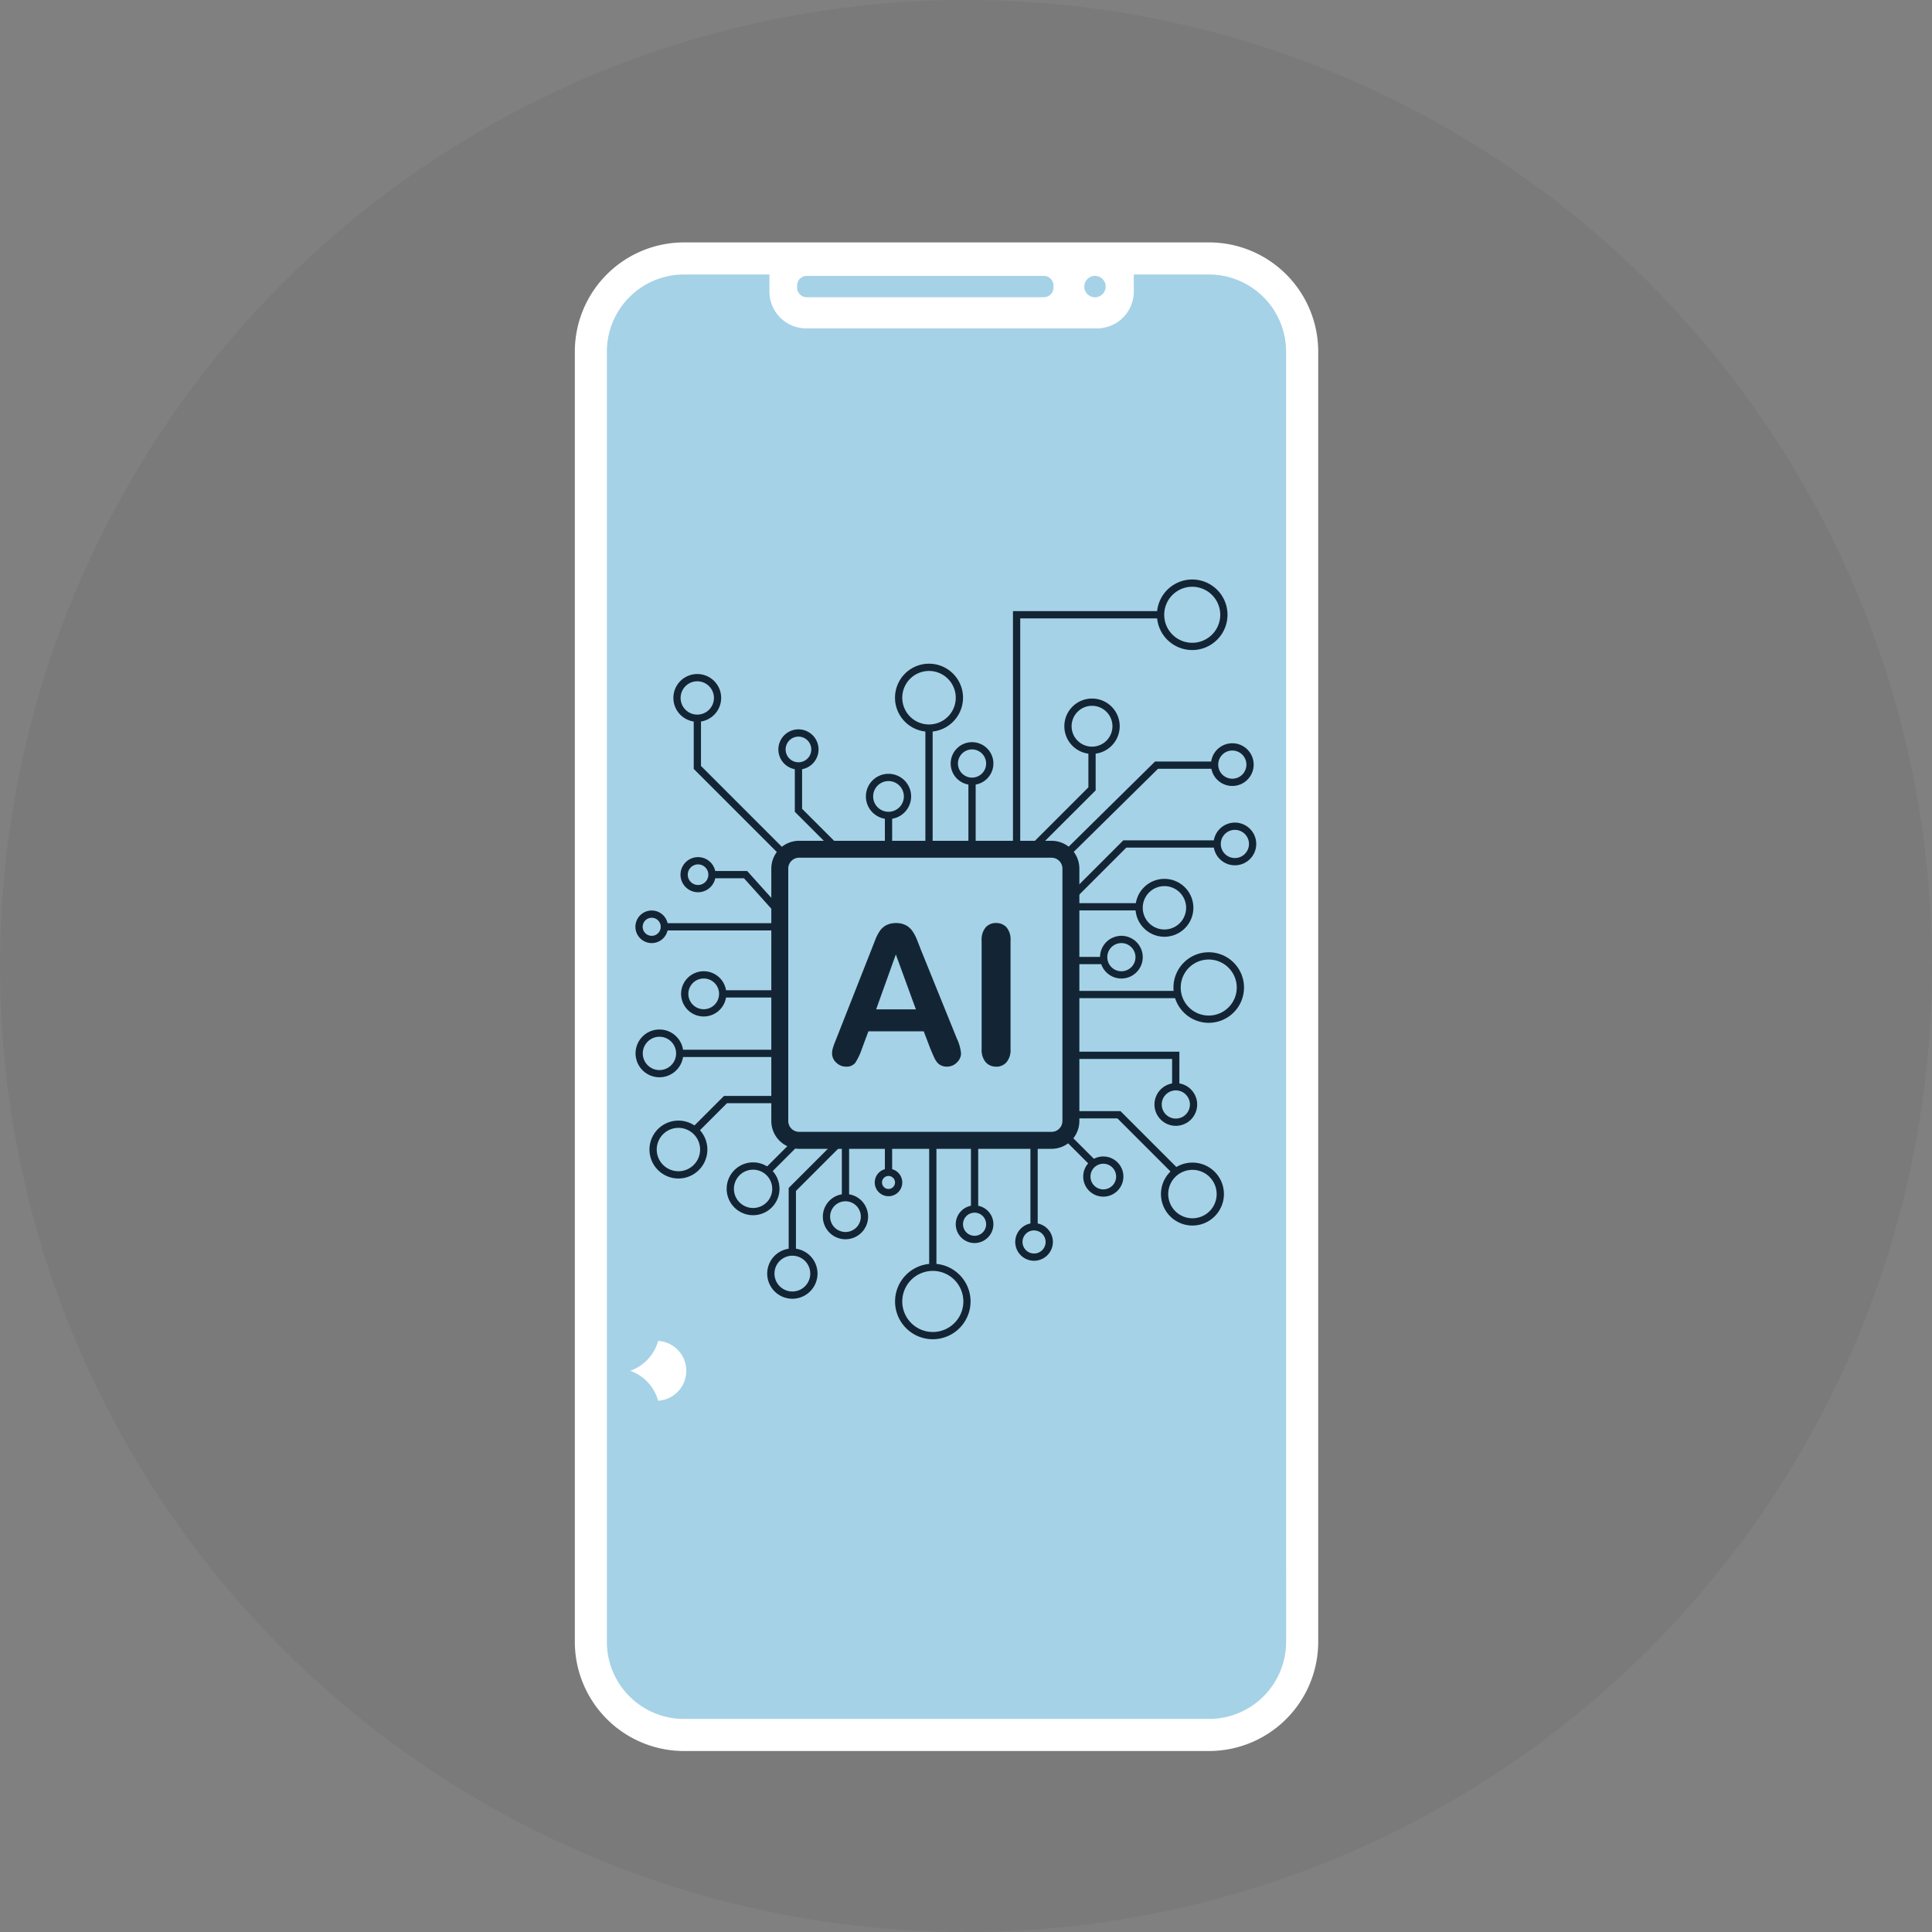 <svg xmlns="http://www.w3.org/2000/svg" xmlns:xlink="http://www.w3.org/1999/xlink" width="174" height="174" viewBox="0 0 174 174">
  <rect x="0" y="0" width="174" height="174" fill="#808080" stroke="none"/>
  <defs>
    <clipPath id="clip-path">
      <rect id="Rectangle_123" data-name="Rectangle 123" width="66.947" height="135.864" transform="translate(0 0)" fill="none"/>
    </clipPath>
  </defs>
  <g id="Group_352" data-name="Group 352" transform="translate(-206 -1755.14)">
    <circle id="Ellipse_89" data-name="Ellipse 89" cx="87" cy="87" r="87" transform="translate(206 1755.14)" fill="#303030" opacity="0.07"/>
    <g id="Group_266" data-name="Group 266" transform="translate(257.771 1776.972)">
      <g id="Group_265" data-name="Group 265" transform="translate(0 0.004)" clip-path="url(#clip-path)">
        <path id="Path_1273" data-name="Path 1273" d="M15.089,11.324l45.522-.16s7.827-.958,8.625,8.785.479,112.288.479,112.288,3.834,11.341-11.341,11.82-43.446.16-43.446.16-8.945,1.118-9.584-11.82-.639-12.618-.639-12.938.639-99.67.639-99.67,0-8.785,9.743-8.466" transform="translate(-4.095 -9.69)" fill="#a5d2e7"/>
        <path id="Path_1274" data-name="Path 1274" d="M57.121,0H9.825A9.837,9.837,0,0,0,0,9.829V126.043a9.837,9.837,0,0,0,9.825,9.825h47.3a9.837,9.837,0,0,0,9.825-9.825V9.829A9.837,9.837,0,0,0,57.121,0m6.939,126.039a6.947,6.947,0,0,1-6.939,6.94H9.825a6.947,6.947,0,0,1-6.94-6.94V9.829A6.947,6.947,0,0,1,9.825,2.89h7.7V4.436a3.318,3.318,0,0,0,3.308,3.308h26.2a3.318,3.318,0,0,0,3.308-3.308V2.89h6.775a6.947,6.947,0,0,1,6.939,6.939Z" transform="translate(0 -0.004)" fill="#fff"/>
        <path id="Path_1275" data-name="Path 1275" d="M176.2,25.115H154.836a.863.863,0,0,1-.86-.86v-.2a.863.863,0,0,1,.86-.86H176.2a.863.863,0,0,1,.86.86v.2a.863.863,0,0,1-.86.86" transform="translate(-133.957 -20.182)" fill="#a5d2e7"/>
        <path id="Path_1276" data-name="Path 1276" d="M352.9,24.124a.963.963,0,1,0,.963-.963.963.963,0,0,0-.963.963" transform="translate(-307.018 -20.15)" fill="#a5d2e7"/>
        <path id="Path_1277" data-name="Path 1277" d="M38.388,763.594A4,4,0,0,0,40.9,760.9a2.7,2.7,0,0,1,0,5.39,4,4,0,0,0-2.507-2.695" transform="translate(-33.397 -661.973)" fill="#fff"/>
        <path id="Path_1278" data-name="Path 1278" d="M101.251,439.847,97.885,436.1H95v-.654h3.173l3.561,3.959Z" transform="translate(-82.652 -378.837)" fill="#132534"/>
        <rect id="Rectangle_107" data-name="Rectangle 107" width="10.135" height="0.654" transform="translate(8.063 61.307)" fill="#132534"/>
        <path id="Path_1279" data-name="Path 1279" d="M82.286,594.5l-.462-.462,2.794-2.794h4.847v.654H84.888Z" transform="translate(-71.186 -514.377)" fill="#132534"/>
        <rect id="Rectangle_108" data-name="Rectangle 108" width="8.999" height="0.654" transform="translate(9.441 72.706)" fill="#132534"/>
        <rect id="Rectangle_109" data-name="Rectangle 109" width="5.284" height="0.654" transform="translate(13.317 67.348)" fill="#132534"/>
        <rect id="Rectangle_110" data-name="Rectangle 110" width="0.654" height="3.244" transform="translate(27.923 51.602)" fill="#132534"/>
        <rect id="Rectangle_111" data-name="Rectangle 111" width="0.654" height="10.948" transform="translate(31.57 43.737)" fill="#132534"/>
        <rect id="Rectangle_112" data-name="Rectangle 112" width="0.654" height="6.241" transform="translate(35.446 48.525)" fill="#132534"/>
        <path id="Path_1280" data-name="Path 1280" d="M314.823,360.49l-.462-.462,5.381-5.381v-3.408h.654v3.679Z" transform="translate(-273.49 -305.574)" fill="#132534"/>
        <rect id="Rectangle_113" data-name="Rectangle 113" width="3.917" height="0.654" transform="matrix(0.707, -0.707, 0.707, 0.707, 17.162, 83.367)" fill="#132534"/>
        <path id="Path_1281" data-name="Path 1281" d="M148.789,632.686h-.654v-5.775l4.194-4.194.462.462-4,4Z" transform="translate(-128.876 -541.757)" fill="#132534"/>
        <rect id="Rectangle_114" data-name="Rectangle 114" width="0.654" height="5.167" transform="translate(24.047 80.86)" fill="#132534"/>
        <rect id="Rectangle_115" data-name="Rectangle 115" width="0.654" height="2.968" transform="translate(27.923 80.78)" fill="#132534"/>
        <rect id="Rectangle_116" data-name="Rectangle 116" width="0.654" height="11.356" transform="translate(31.912 80.941)" fill="#132534"/>
        <rect id="Rectangle_117" data-name="Rectangle 117" width="0.654" height="6.113" transform="translate(35.674 80.941)" fill="#132534"/>
        <rect id="Rectangle_118" data-name="Rectangle 118" width="0.654" height="7.709" transform="translate(41.032 80.941)" fill="#132534"/>
        <path id="Path_1282" data-name="Path 1282" d="M90.134,341.909l-7.8-7.8v-4.568h.653v4.3l7.613,7.612Z" transform="translate(-71.626 -286.695)" fill="#132534"/>
        <rect id="Rectangle_119" data-name="Rectangle 119" width="6.044" height="0.654" transform="translate(44.776 59.504)" fill="#132534"/>
        <rect id="Rectangle_120" data-name="Rectangle 120" width="2.691" height="0.654" transform="translate(44.937 64.345)" fill="#132534"/>
        <path id="Path_1283" data-name="Path 1283" d="M354.066,563.74h-.654v-2.505H344.4v-.654h9.669Z" transform="translate(-299.621 -487.7)" fill="#132534"/>
        <path id="Path_1284" data-name="Path 1284" d="M353.428,607.368l-4.938-4.938H344.4v-.654h4.364l5.129,5.129Z" transform="translate(-299.621 -523.539)" fill="#132534"/>
        <rect id="Rectangle_121" data-name="Rectangle 121" width="0.654" height="3.645" transform="translate(43.901 80.608) rotate(-45.001)" fill="#132534"/>
        <path id="Path_1285" data-name="Path 1285" d="M155.828,370.175l-3.434-3.434v-4.134h.654v3.863l3.242,3.242Z" transform="translate(-132.581 -315.464)" fill="#132534"/>
        <rect id="Rectangle_122" data-name="Rectangle 122" width="9.302" height="0.654" transform="translate(44.937 67.406)" fill="#132534"/>
        <path id="Path_1286" data-name="Path 1286" d="M161.343,442.22H138.611a2.508,2.508,0,0,1-2.506-2.506V416.982a2.508,2.508,0,0,1,2.506-2.505h22.732a2.508,2.508,0,0,1,2.506,2.505v22.732a2.508,2.508,0,0,1-2.506,2.506M138.611,416a.982.982,0,0,0-.98.98v22.732a.982.982,0,0,0,.98.98h22.732a.982.982,0,0,0,.98-.98V416.982a.982.982,0,0,0-.98-.98Z" transform="translate(-118.41 -360.59)" fill="#132534"/>
        <path id="Path_1287" data-name="Path 1287" d="M187.367,483l-.593-1.559h-5.05l-.593,1.593a5.573,5.573,0,0,1-.593,1.258.944.944,0,0,1-.8.326,1.181,1.181,0,0,1-.839-.347,1.063,1.063,0,0,1-.364-.788,1.756,1.756,0,0,1,.085-.525q.085-.271.28-.754l3.177-8.066.326-.835a4.234,4.234,0,0,1,.407-.809,1.655,1.655,0,0,1,.568-.521,1.74,1.74,0,0,1,.868-.2,1.759,1.759,0,0,1,.877.2,1.687,1.687,0,0,1,.568.512,3.612,3.612,0,0,1,.364.674q.148.36.377.962l3.245,8.015a4.03,4.03,0,0,1,.381,1.33,1.1,1.1,0,0,1-.36.792,1.184,1.184,0,0,1-.868.36,1.124,1.124,0,0,1-.508-.106,1.04,1.04,0,0,1-.356-.288,2.648,2.648,0,0,1-.309-.559q-.165-.377-.284-.665m-4.982-3.448H186.1l-1.872-5.126Z" transform="translate(-155.319 -410.437)" fill="#132534"/>
        <path id="Path_1288" data-name="Path 1288" d="M188.521,484.361a1.174,1.174,0,0,1-.529-.111,1.088,1.088,0,0,1-.371-.3,2.655,2.655,0,0,1-.315-.569c-.11-.252-.206-.476-.284-.666h0l-.582-1.53h-4.987l-.582,1.563a5.638,5.638,0,0,1-.6,1.27.989.989,0,0,1-.841.344,1.229,1.229,0,0,1-.87-.36,1.111,1.111,0,0,1-.378-.821,1.806,1.806,0,0,1,.087-.539c.056-.181.151-.436.281-.757l3.177-8.065.31-.792.017-.043a4.3,4.3,0,0,1,.411-.818,1.709,1.709,0,0,1,.583-.535,2.059,2.059,0,0,1,1.79,0,1.738,1.738,0,0,1,.583.526,3.673,3.673,0,0,1,.369.682c.1.245.228.569.378.963l3.245,8.014a4.083,4.083,0,0,1,.385,1.347,1.149,1.149,0,0,1-.374.824,1.233,1.233,0,0,1-.9.374m-1.415-1.68c.078.189.173.413.283.664a2.615,2.615,0,0,0,.3.549,1,1,0,0,0,.341.276,1.087,1.087,0,0,0,.488.1,1.145,1.145,0,0,0,.836-.347,1.062,1.062,0,0,0,.347-.76,4.013,4.013,0,0,0-.378-1.313l-3.245-8.015c-.15-.394-.277-.717-.377-.961a3.588,3.588,0,0,0-.36-.665,1.649,1.649,0,0,0-.553-.5,1.723,1.723,0,0,0-.854-.193,1.705,1.705,0,0,0-.846.193,1.615,1.615,0,0,0-.552.507,4.2,4.2,0,0,0-.4.8l-.017.043-.31.792-3.177,8.066c-.129.32-.223.573-.279.751a1.717,1.717,0,0,0-.083.512,1.025,1.025,0,0,0,.35.755,1.142,1.142,0,0,0,.807.335.905.905,0,0,0,.769-.308,5.573,5.573,0,0,0,.587-1.247l.6-1.622H186.5Zm-1.248-3.386h-3.84l.022-.06,1.881-5.244Zm-3.711-.09h3.582l-1.807-4.948Z" transform="translate(-155.015 -410.135)" fill="#132534"/>
        <path id="Path_1289" data-name="Path 1289" d="M282.145,483.084V473.3a1.649,1.649,0,0,1,.347-1.144,1.159,1.159,0,0,1,.9-.381,1.2,1.2,0,0,1,.919.377,1.634,1.634,0,0,1,.352,1.148v9.786a1.651,1.651,0,0,1-.352,1.152,1.194,1.194,0,0,1-.919.381,1.157,1.157,0,0,1-.894-.385,1.654,1.654,0,0,1-.352-1.148" transform="translate(-245.463 -410.437)" fill="#132534"/>
        <path id="Path_1290" data-name="Path 1290" d="M283.089,484.36a1.205,1.205,0,0,1-.927-.4,1.7,1.7,0,0,1-.363-1.179V473a1.7,1.7,0,0,1,.359-1.174,1.208,1.208,0,0,1,.931-.4,1.247,1.247,0,0,1,.952.392A1.683,1.683,0,0,1,284.4,473v9.786a1.7,1.7,0,0,1-.364,1.183,1.241,1.241,0,0,1-.952.4m0-12.844a1.121,1.121,0,0,0-.865.366,1.615,1.615,0,0,0-.336,1.113v9.786a1.617,1.617,0,0,0,.34,1.118,1.117,1.117,0,0,0,.86.371,1.154,1.154,0,0,0,.886-.367,1.616,1.616,0,0,0,.34-1.122V473a1.6,1.6,0,0,0-.34-1.117,1.161,1.161,0,0,0-.886-.363" transform="translate(-245.161 -410.134)" fill="#132534"/>
        <path id="Path_1291" data-name="Path 1291" d="M70.453,303.27A2.151,2.151,0,1,1,72.6,301.12a2.153,2.153,0,0,1-2.151,2.151m0-3.648a1.5,1.5,0,1,0,1.5,1.5,1.5,1.5,0,0,0-1.5-1.5" transform="translate(-59.422 -260.1)" fill="#132534"/>
        <path id="Path_1292" data-name="Path 1292" d="M74.782,428.967a1.581,1.581,0,1,1,1.581-1.581,1.582,1.582,0,0,1-1.581,1.581m0-2.508a.927.927,0,1,0,.927.927.928.928,0,0,0-.927-.927" transform="translate(-63.684 -370.446)" fill="#132534"/>
        <path id="Path_1293" data-name="Path 1293" d="M43.433,465.715a1.467,1.467,0,1,1,1.467-1.467,1.468,1.468,0,0,1-1.467,1.467m0-2.28a.813.813,0,1,0,.813.813.814.814,0,0,0-.813-.813" transform="translate(-36.51 -402.615)" fill="#132534"/>
        <path id="Path_1294" data-name="Path 1294" d="M75.647,508.939a2.037,2.037,0,1,1,2.037-2.037,2.039,2.039,0,0,1-2.037,2.037m0-3.42A1.383,1.383,0,1,0,77.03,506.9a1.385,1.385,0,0,0-1.383-1.383" transform="translate(-64.04 -439.228)" fill="#132534"/>
        <path id="Path_1295" data-name="Path 1295" d="M44.2,549.5a2.151,2.151,0,1,1,2.151-2.151A2.153,2.153,0,0,1,44.2,549.5m0-3.648a1.5,1.5,0,1,0,1.5,1.5,1.5,1.5,0,0,0-1.5-1.5" transform="translate(-36.58 -474.315)" fill="#132534"/>
        <path id="Path_1296" data-name="Path 1296" d="M54.3,613.537a2.607,2.607,0,1,1,2.607-2.607,2.609,2.609,0,0,1-2.607,2.607m0-4.56a1.953,1.953,0,1,0,1.953,1.953,1.955,1.955,0,0,0-1.953-1.953" transform="translate(-44.971 -529.235)" fill="#132534"/>
        <path id="Path_1297" data-name="Path 1297" d="M107.553,642.014a2.379,2.379,0,1,1,2.379-2.379,2.381,2.381,0,0,1-2.379,2.379m0-4.1a1.725,1.725,0,1,0,1.725,1.725,1.727,1.727,0,0,0-1.725-1.725" transform="translate(-91.5 -554.406)" fill="#132534"/>
        <path id="Path_1298" data-name="Path 1298" d="M135.5,701.407a2.265,2.265,0,1,1,2.265-2.265,2.267,2.267,0,0,1-2.265,2.265m0-3.876a1.611,1.611,0,1,0,1.611,1.611,1.613,1.613,0,0,0-1.611-1.611" transform="translate(-115.909 -606.275)" fill="#132534"/>
        <path id="Path_1299" data-name="Path 1299" d="M173.845,663.25a2.037,2.037,0,1,1,2.037-2.037,2.039,2.039,0,0,1-2.037,2.037m0-3.42a1.383,1.383,0,1,0,1.383,1.383,1.385,1.385,0,0,0-1.383-1.383" transform="translate(-149.471 -573.476)" fill="#132534"/>
        <path id="Path_1300" data-name="Path 1300" d="M208.994,644.119a1.239,1.239,0,1,1,1.239-1.239,1.24,1.24,0,0,1-1.239,1.239m0-1.824a.585.585,0,1,0,.585.585.586.586,0,0,0-.585-.585" transform="translate(-180.744 -558.221)" fill="#132534"/>
        <path id="Path_1301" data-name="Path 1301" d="M225.189,714.208a3.4,3.4,0,1,1,3.4-3.4,3.408,3.408,0,0,1-3.4,3.4m0-6.155a2.751,2.751,0,1,0,2.751,2.751,2.754,2.754,0,0,0-2.751-2.751" transform="translate(-192.949 -615.429)" fill="#132534"/>
        <path id="Path_1302" data-name="Path 1302" d="M265.563,670.457a1.695,1.695,0,1,1,1.695-1.695,1.7,1.7,0,0,1-1.695,1.695m0-2.736a1.041,1.041,0,1,0,1.041,1.041,1.042,1.042,0,0,0-1.041-1.041" transform="translate(-229.562 -580.341)" fill="#132534"/>
        <path id="Path_1303" data-name="Path 1303" d="M306.771,682.731a1.695,1.695,0,1,1,1.695-1.695,1.7,1.7,0,0,1-1.695,1.695m0-2.736a1.041,1.041,0,1,0,1.041,1.041A1.042,1.042,0,0,0,306.771,680" transform="translate(-265.412 -591.02)" fill="#132534"/>
        <path id="Path_1304" data-name="Path 1304" d="M408.854,643.07a2.835,2.835,0,1,1,2.835-2.835,2.838,2.838,0,0,1-2.835,2.835m0-5.016a2.181,2.181,0,1,0,2.181,2.181,2.184,2.184,0,0,0-2.181-2.181" transform="translate(-353.231 -554.531)" fill="#132534"/>
        <path id="Path_1305" data-name="Path 1305" d="M353.976,636.8a1.809,1.809,0,1,1,1.809-1.809,1.811,1.811,0,0,1-1.809,1.809m0-2.964a1.155,1.155,0,1,0,1.155,1.155,1.156,1.156,0,0,0-1.155-1.155" transform="translate(-306.381 -550.863)" fill="#132534"/>
        <path id="Path_1306" data-name="Path 1306" d="M403.444,586.209a1.923,1.923,0,1,1,1.923-1.923,1.925,1.925,0,0,1-1.923,1.923m0-3.192a1.269,1.269,0,1,0,1.269,1.269,1.271,1.271,0,0,0-1.269-1.269" transform="translate(-349.318 -506.65)" fill="#132534"/>
        <path id="Path_1307" data-name="Path 1307" d="M417.849,498.067a3.177,3.177,0,1,1,3.177-3.176,3.18,3.18,0,0,1-3.177,3.176m0-5.7a2.523,2.523,0,1,0,2.523,2.523,2.526,2.526,0,0,0-2.523-2.523" transform="translate(-360.759 -427.786)" fill="#132534"/>
        <path id="Path_1308" data-name="Path 1308" d="M365.743,484.162a1.923,1.923,0,1,1,1.923-1.923,1.925,1.925,0,0,1-1.923,1.923m0-3.192a1.269,1.269,0,1,0,1.269,1.269,1.271,1.271,0,0,0-1.269-1.269" transform="translate(-316.519 -417.87)" fill="#132534"/>
        <path id="Path_1309" data-name="Path 1309" d="M390.976,446.075a2.607,2.607,0,1,1,2.607-2.607,2.61,2.61,0,0,1-2.607,2.607m0-4.56a1.953,1.953,0,1,0,1.953,1.953,1.955,1.955,0,0,0-1.953-1.953" transform="translate(-337.876 -383.545)" fill="#132534"/>
        <path id="Path_1310" data-name="Path 1310" d="M341.584,320.946a2.493,2.493,0,1,1,2.493-2.493,2.5,2.5,0,0,1-2.493,2.493m0-4.332a1.839,1.839,0,1,0,1.839,1.839,1.841,1.841,0,0,0-1.839-1.839" transform="translate(-295.005 -274.883)" fill="#132534"/>
        <path id="Path_1311" data-name="Path 1311" d="M262.284,350.016a1.923,1.923,0,1,1,1.923-1.923,1.925,1.925,0,0,1-1.923,1.923m0-3.192a1.269,1.269,0,1,0,1.269,1.269,1.271,1.271,0,0,0-1.269-1.269" transform="translate(-226.511 -301.165)" fill="#132534"/>
        <path id="Path_1312" data-name="Path 1312" d="M224.846,297.937a3.063,3.063,0,1,1,3.063-3.063,3.066,3.066,0,0,1-3.063,3.063m0-5.472a2.409,2.409,0,1,0,2.409,2.409,2.412,2.412,0,0,0-2.409-2.409" transform="translate(-192.948 -253.873)" fill="#132534"/>
        <path id="Path_1313" data-name="Path 1313" d="M203.655,372.164a2.037,2.037,0,1,1,2.037-2.037,2.039,2.039,0,0,1-2.037,2.037m0-3.42a1.383,1.383,0,1,0,1.383,1.383,1.385,1.385,0,0,0-1.383-1.383" transform="translate(-175.405 -320.235)" fill="#132534"/>
        <path id="Path_1314" data-name="Path 1314" d="M142.806,340.916a1.809,1.809,0,1,1,1.809-1.809,1.811,1.811,0,0,1-1.809,1.809m0-2.964a1.155,1.155,0,1,0,1.155,1.155,1.156,1.156,0,0,0-1.155-1.155" transform="translate(-122.666 -293.446)" fill="#132534"/>
        <path id="Path_1315" data-name="Path 1315" d="M444.354,405.73a1.923,1.923,0,1,1,1.923-1.923,1.925,1.925,0,0,1-1.923,1.923m0-3.192a1.269,1.269,0,1,0,1.269,1.269,1.271,1.271,0,0,0-1.269-1.269" transform="translate(-384.909 -349.635)" fill="#132534"/>
        <path id="Path_1316" data-name="Path 1316" d="M406.422,239.844a3.177,3.177,0,1,1,3.176-3.176,3.18,3.18,0,0,1-3.176,3.176m0-5.7a2.523,2.523,0,1,0,2.523,2.523,2.526,2.526,0,0,0-2.523-2.523" transform="translate(-350.818 -203.135)" fill="#132534"/>
        <path id="Path_1317" data-name="Path 1317" d="M442.582,350.77a1.923,1.923,0,1,1,1.923-1.923,1.925,1.925,0,0,1-1.923,1.923m0-3.192a1.269,1.269,0,1,0,1.269,1.269,1.27,1.27,0,0,0-1.269-1.269" transform="translate(-383.368 -301.82)" fill="#132534"/>
        <path id="Path_1318" data-name="Path 1318" d="M339.42,368.092l-.459-.465,8.187-8.073h5.533v.654h-5.265Z" transform="translate(-294.892 -312.808)" fill="#132534"/>
        <path id="Path_1319" data-name="Path 1319" d="M304.159,277.075h-.654V255.41H316.8v.654H304.159Z" transform="translate(-264.046 -222.204)" fill="#132534"/>
        <path id="Path_1320" data-name="Path 1320" d="M344.359,419.308l-.462-.462,4.687-4.687H357.1v.654h-8.246Z" transform="translate(-299.186 -360.314)" fill="#132534"/>
      </g>
    </g>
  </g>
</svg>
